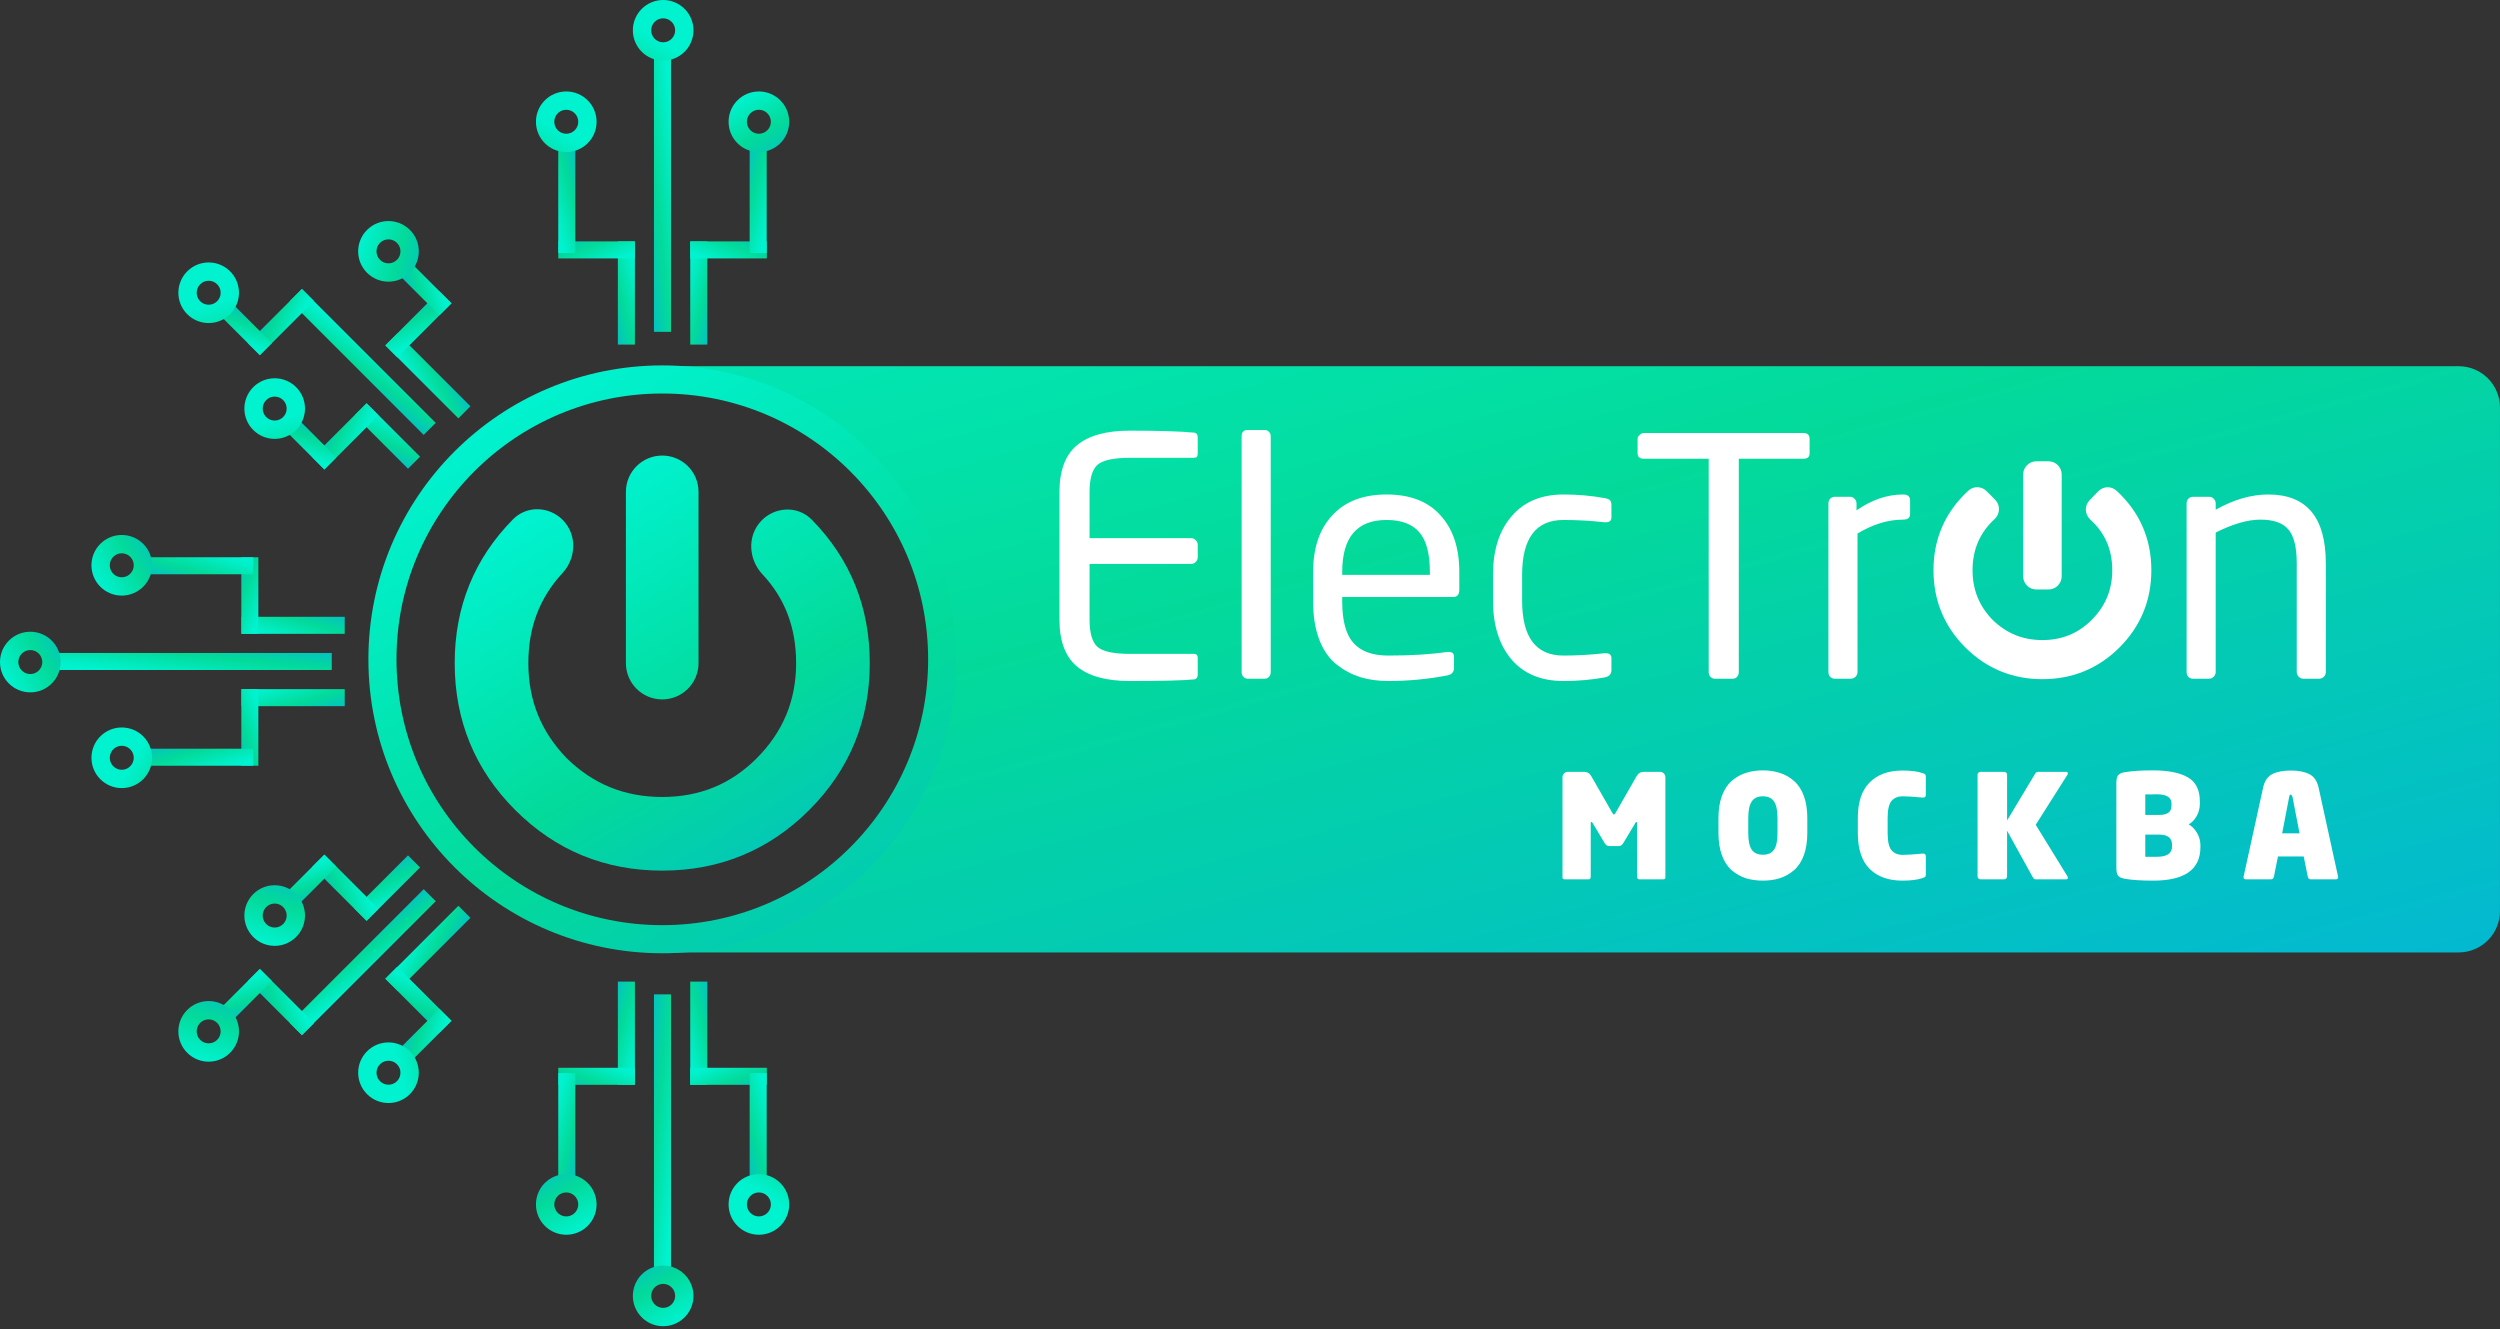 <?xml version="1.0" encoding="UTF-8"?> <svg xmlns="http://www.w3.org/2000/svg" width="79" height="42" viewBox="0 0 79 42" fill="none"><rect x="0" y="0" width="79" height="42" fill="#333333" stroke="none"/> <rect width="0.538" height="5.982" transform="matrix(-0.707 0.707 0.707 0.707 9.539 9.133)" fill="url(#paint0_linear_186_27194)"></rect> <rect width="0.538" height="2.386" transform="matrix(-0.707 0.707 0.707 0.707 11.586 12.744)" fill="url(#paint1_linear_186_27194)"></rect> <rect x="12.18" y="10.914" width="0.538" height="3.26" transform="rotate(-45 12.18 10.914)" fill="url(#paint2_linear_186_27194)"></rect> <rect width="0.538" height="2.42" transform="matrix(-0.707 -0.707 -0.707 0.707 9.922 9.512)" fill="url(#paint3_linear_186_27194)"></rect> <rect width="0.538" height="2.42" transform="matrix(-0.707 -0.707 -0.707 0.707 11.961 13.125)" fill="url(#paint4_linear_186_27194)"></rect> <rect x="12.555" y="11.295" width="0.538" height="2.42" transform="rotate(-135 12.555 11.295)" fill="url(#paint5_linear_186_27194)"></rect> <rect width="0.538" height="1.781" transform="matrix(0.707 -0.707 -0.707 -0.707 8.211 11.223)" fill="url(#paint6_linear_186_27194)"></rect> <rect width="0.538" height="1.781" transform="matrix(0.707 -0.707 -0.707 -0.707 10.25 14.836)" fill="url(#paint7_linear_186_27194)"></rect> <rect x="14.266" y="9.584" width="0.538" height="1.781" transform="rotate(135 14.266 9.584)" fill="url(#paint8_linear_186_27194)"></rect> <circle r="0.668" transform="matrix(-0.707 0.707 0.707 0.707 6.594 9.251)" stroke="url(#paint9_linear_186_27194)" stroke-width="0.58"></circle> <circle r="0.668" transform="matrix(-0.707 0.707 0.707 0.707 8.68 12.911)" stroke="url(#paint10_linear_186_27194)" stroke-width="0.58"></circle> <circle cx="12.276" cy="7.943" r="0.668" transform="rotate(-45 12.276 7.943)" stroke="url(#paint11_linear_186_27194)" stroke-width="0.58"></circle> <rect x="9.539" y="32.709" width="0.538" height="5.982" transform="rotate(-135 9.539 32.709)" fill="url(#paint12_linear_186_27194)"></rect> <rect x="11.586" y="29.098" width="0.538" height="2.386" transform="rotate(-135 11.586 29.098)" fill="url(#paint13_linear_186_27194)"></rect> <rect width="0.538" height="3.26" transform="matrix(0.707 0.707 0.707 -0.707 12.18 30.928)" fill="url(#paint14_linear_186_27194)"></rect> <rect x="9.922" y="32.33" width="0.538" height="2.42" transform="rotate(135 9.922 32.33)" fill="url(#paint15_linear_186_27194)"></rect> <rect x="11.961" y="28.717" width="0.538" height="2.42" transform="rotate(135 11.961 28.717)" fill="url(#paint16_linear_186_27194)"></rect> <rect width="0.538" height="2.42" transform="matrix(-0.707 0.707 0.707 0.707 12.555 30.547)" fill="url(#paint17_linear_186_27194)"></rect> <rect x="8.211" y="30.619" width="0.538" height="1.781" transform="rotate(45 8.211 30.619)" fill="url(#paint18_linear_186_27194)"></rect> <rect x="10.25" y="27.006" width="0.538" height="1.781" transform="rotate(45 10.25 27.006)" fill="url(#paint19_linear_186_27194)"></rect> <rect width="0.538" height="1.781" transform="matrix(-0.707 -0.707 -0.707 0.707 14.266 32.258)" fill="url(#paint20_linear_186_27194)"></rect> <circle cx="6.594" cy="32.591" r="0.668" transform="rotate(-135 6.594 32.591)" stroke="url(#paint21_linear_186_27194)" stroke-width="0.58"></circle> <circle cx="8.68" cy="28.931" r="0.668" transform="rotate(-135 8.68 28.931)" stroke="url(#paint22_linear_186_27194)" stroke-width="0.58"></circle> <circle r="0.668" transform="matrix(0.707 0.707 0.707 -0.707 12.276 33.898)" stroke="url(#paint23_linear_186_27194)" stroke-width="0.58"></circle> <rect width="0.538" height="8.906" transform="matrix(-1 0 0 1 21.203 1.58)" fill="url(#paint24_linear_186_27194)"></rect> <rect x="21.812" y="7.629" width="0.538" height="3.26" fill="url(#paint25_linear_186_27194)"></rect> <rect width="0.538" height="3.26" transform="matrix(-1 0 0 1 20.062 7.629)" fill="url(#paint26_linear_186_27194)"></rect> <rect x="21.812" y="8.166" width="0.538" height="2.42" transform="rotate(-90 21.812 8.166)" fill="url(#paint27_linear_186_27194)"></rect> <rect width="0.538" height="2.42" transform="matrix(4.37114e-08 -1 -1 -4.37114e-08 20.062 8.166)" fill="url(#paint28_linear_186_27194)"></rect> <rect x="24.227" y="7.998" width="0.538" height="3.361" transform="rotate(180 24.227 7.998)" fill="url(#paint29_linear_186_27194)"></rect> <rect width="0.538" height="3.361" transform="matrix(1 8.74228e-08 8.74228e-08 -1 17.641 7.998)" fill="url(#paint30_linear_186_27194)"></rect> <circle r="0.668" transform="matrix(-1 0 0 1 20.956 0.958)" stroke="url(#paint31_linear_186_27194)" stroke-width="0.58"></circle> <circle cx="23.981" cy="3.848" r="0.668" stroke="url(#paint32_linear_186_27194)" stroke-width="0.58"></circle> <circle r="0.668" transform="matrix(-1 0 0 1 17.894 3.848)" stroke="url(#paint33_linear_186_27194)" stroke-width="0.58"></circle> <rect x="1.578" y="21.172" width="0.538" height="8.906" transform="rotate(-90 1.578 21.172)" fill="url(#paint34_linear_186_27194)"></rect> <rect width="0.538" height="3.26" transform="matrix(4.37114e-08 1 1 -4.37114e-08 7.633 21.777)" fill="url(#paint35_linear_186_27194)"></rect> <rect x="7.633" y="20.029" width="0.538" height="3.26" transform="rotate(-90 7.633 20.029)" fill="url(#paint36_linear_186_27194)"></rect> <rect width="0.538" height="2.42" transform="matrix(-1 0 0 1 8.164 21.777)" fill="url(#paint37_linear_186_27194)"></rect> <rect x="8.164" y="20.029" width="0.538" height="2.42" transform="rotate(180 8.164 20.029)" fill="url(#paint38_linear_186_27194)"></rect> <rect width="0.538" height="3.361" transform="matrix(4.37114e-08 -1 -1 -4.37114e-08 8 24.197)" fill="url(#paint39_linear_186_27194)"></rect> <rect x="8" y="17.609" width="0.538" height="3.361" transform="rotate(90 8 17.609)" fill="url(#paint40_linear_186_27194)"></rect> <circle cx="0.958" cy="20.921" r="0.668" transform="rotate(-90 0.958 20.921)" stroke="url(#paint41_linear_186_27194)" stroke-width="0.58"></circle> <circle r="0.668" transform="matrix(4.37114e-08 1 1 -4.37114e-08 3.848 23.946)" stroke="url(#paint42_linear_186_27194)" stroke-width="0.58"></circle> <circle cx="3.848" cy="17.863" r="0.668" transform="rotate(-90 3.848 17.863)" stroke="url(#paint43_linear_186_27194)" stroke-width="0.58"></circle> <rect x="21.203" y="40.328" width="0.538" height="8.906" transform="rotate(-180 21.203 40.328)" fill="url(#paint44_linear_186_27194)"></rect> <rect width="0.538" height="3.26" transform="matrix(1 0 0 -1 21.812 34.279)" fill="url(#paint45_linear_186_27194)"></rect> <rect x="20.062" y="34.279" width="0.538" height="3.26" transform="rotate(-180 20.062 34.279)" fill="url(#paint46_linear_186_27194)"></rect> <rect width="0.538" height="2.42" transform="matrix(-4.37114e-08 1 1 4.37114e-08 21.812 33.742)" fill="url(#paint47_linear_186_27194)"></rect> <rect x="20.062" y="33.742" width="0.538" height="2.42" transform="rotate(90 20.062 33.742)" fill="url(#paint48_linear_186_27194)"></rect> <rect width="0.538" height="3.361" transform="matrix(-1 -8.74228e-08 -8.74228e-08 1 24.227 33.91)" fill="url(#paint49_linear_186_27194)"></rect> <rect x="17.641" y="33.91" width="0.538" height="3.361" fill="url(#paint50_linear_186_27194)"></rect> <circle cx="20.956" cy="40.95" r="0.668" transform="rotate(-180 20.956 40.95)" stroke="url(#paint51_linear_186_27194)" stroke-width="0.58"></circle> <circle r="0.668" transform="matrix(1 0 0 -1 23.981 38.06)" stroke="url(#paint52_linear_186_27194)" stroke-width="0.58"></circle> <circle cx="17.894" cy="38.06" r="0.668" transform="rotate(-180 17.894 38.06)" stroke="url(#paint53_linear_186_27194)" stroke-width="0.58"></circle> <path d="M25.482 16.593C25.13 16.234 24.569 16.277 24.238 16.618C23.859 17.01 23.923 17.613 24.266 17.979C25.02 18.781 25.399 19.768 25.399 20.954C25.399 22.197 24.96 23.254 24.078 24.137C23.217 24.997 22.171 25.426 20.926 25.426C19.682 25.426 18.626 24.998 17.743 24.137C16.882 23.254 16.454 22.198 16.454 20.954C16.454 19.764 16.835 18.767 17.596 17.947C17.936 17.581 17.99 16.979 17.606 16.596C17.277 16.267 16.729 16.23 16.383 16.58C15.202 17.777 14.61 19.24 14.61 20.954C14.61 22.704 15.225 24.2 16.453 25.427C17.68 26.654 19.175 27.27 20.926 27.27C22.677 27.27 24.173 26.654 25.4 25.427C26.627 24.2 27.243 22.704 27.243 20.954C27.243 19.246 26.655 17.788 25.482 16.593ZM21.832 15.543C21.832 15.043 21.427 14.637 20.926 14.637C20.426 14.637 20.02 15.043 20.02 15.543V20.954C20.02 21.454 20.426 21.86 20.926 21.86C21.427 21.86 21.832 21.454 21.832 20.954V15.543Z" fill="url(#paint54_linear_186_27194)" stroke="url(#paint55_linear_186_27194)" stroke-width="0.483" stroke-linejoin="round"></path> <path fill-rule="evenodd" clip-rule="evenodd" d="M20.891 11.572H20.891V30.097L20.891 30.097L20.891 20.835L20.891 11.572ZM20.897 30.097C22.111 30.096 23.313 29.857 24.435 29.392C25.559 28.926 26.58 28.244 27.44 27.384C28.3 26.524 28.983 25.503 29.448 24.379C29.913 23.255 30.153 22.051 30.153 20.835C30.153 19.618 29.913 18.414 29.448 17.29C28.983 16.166 28.3 15.145 27.44 14.285C26.58 13.425 25.559 12.743 24.435 12.277C23.311 11.812 22.107 11.572 20.891 11.572H77.693C78.414 11.572 78.999 12.157 78.999 12.879V28.791C78.999 29.512 78.414 30.097 77.693 30.097H20.897Z" fill="url(#paint56_linear_186_27194)"></path> <path d="M52.626 27.732C52.626 27.769 52.6 27.787 52.549 27.787H51.799C51.78 27.787 51.764 27.778 51.748 27.76C51.736 27.741 51.73 27.72 51.73 27.696V26.018C51.73 25.987 51.725 25.972 51.716 25.972C51.713 25.972 51.709 25.975 51.703 25.981H51.698C51.689 25.981 51.675 26.001 51.657 26.041L51.291 26.649C51.255 26.706 51.21 26.735 51.159 26.735H50.843C50.791 26.735 50.747 26.706 50.711 26.649L50.336 26.022C50.32 25.995 50.31 25.981 50.303 25.981H50.299C50.293 25.975 50.288 25.972 50.285 25.972C50.273 25.972 50.267 25.987 50.267 26.018V27.696C50.267 27.757 50.246 27.787 50.203 27.787H49.449C49.4 27.787 49.375 27.769 49.375 27.732V24.559C49.375 24.513 49.392 24.474 49.426 24.44C49.459 24.407 49.499 24.39 49.544 24.39H50.052C50.156 24.39 50.233 24.436 50.285 24.527L50.948 25.684C50.97 25.72 50.986 25.739 50.998 25.739C51.014 25.739 51.032 25.72 51.053 25.684L51.716 24.527C51.768 24.436 51.846 24.39 51.95 24.39H52.457C52.503 24.39 52.542 24.407 52.576 24.44C52.609 24.474 52.626 24.513 52.626 24.559V27.732ZM57.111 26.324C57.111 26.592 57.074 26.827 57.001 27.028C56.928 27.226 56.824 27.383 56.69 27.499C56.559 27.612 56.411 27.696 56.247 27.75C56.085 27.802 55.905 27.828 55.707 27.828C55.509 27.828 55.328 27.802 55.163 27.75C55.002 27.696 54.854 27.612 54.72 27.499C54.589 27.383 54.486 27.226 54.413 27.028C54.34 26.827 54.303 26.592 54.303 26.324V25.853C54.303 25.582 54.34 25.347 54.413 25.149C54.486 24.951 54.589 24.794 54.72 24.678C54.854 24.562 55.002 24.478 55.163 24.426C55.328 24.372 55.509 24.344 55.707 24.344C55.905 24.344 56.085 24.372 56.247 24.426C56.411 24.478 56.559 24.562 56.69 24.678C56.824 24.794 56.928 24.951 57.001 25.149C57.074 25.347 57.111 25.582 57.111 25.853V26.324ZM56.169 26.324V25.853C56.169 25.609 56.133 25.434 56.059 25.327C55.986 25.217 55.869 25.163 55.707 25.163C55.546 25.163 55.428 25.217 55.355 25.327C55.282 25.434 55.245 25.609 55.245 25.853V26.324C55.245 26.568 55.282 26.743 55.355 26.85C55.428 26.956 55.546 27.01 55.707 27.01C55.869 27.01 55.986 26.956 56.059 26.85C56.133 26.743 56.169 26.568 56.169 26.324ZM60.856 27.645C60.856 27.673 60.848 27.694 60.833 27.709C60.821 27.722 60.795 27.734 60.755 27.746C60.597 27.801 60.383 27.828 60.115 27.828C59.676 27.828 59.332 27.705 59.082 27.458C58.832 27.208 58.707 26.83 58.707 26.324V25.853C58.707 25.347 58.832 24.971 59.082 24.724C59.332 24.474 59.676 24.349 60.115 24.349C60.383 24.349 60.597 24.376 60.755 24.431C60.795 24.443 60.821 24.455 60.833 24.468C60.848 24.48 60.856 24.501 60.856 24.532V25.117C60.856 25.175 60.828 25.204 60.773 25.204H60.76C60.479 25.176 60.266 25.163 60.12 25.163C59.973 25.163 59.858 25.211 59.772 25.309C59.69 25.406 59.649 25.588 59.649 25.853V26.324C59.649 26.589 59.69 26.77 59.772 26.868C59.858 26.966 59.973 27.014 60.12 27.014C60.266 27.014 60.479 27.001 60.76 26.973H60.773C60.828 26.973 60.856 27.002 60.856 27.06V27.645ZM65.344 27.737C65.344 27.77 65.325 27.787 65.285 27.787H64.325C64.288 27.787 64.256 27.761 64.229 27.709L63.424 26.251V27.696C63.424 27.72 63.415 27.741 63.397 27.76C63.378 27.778 63.357 27.787 63.333 27.787H62.587C62.563 27.787 62.54 27.778 62.519 27.76C62.5 27.741 62.491 27.72 62.491 27.696V24.477C62.491 24.452 62.5 24.433 62.519 24.417C62.54 24.399 62.563 24.39 62.587 24.39H63.333C63.357 24.39 63.378 24.399 63.397 24.417C63.415 24.433 63.424 24.452 63.424 24.477V25.926L64.302 24.463C64.329 24.414 64.363 24.39 64.403 24.39H65.28C65.323 24.39 65.344 24.407 65.344 24.44C65.344 24.458 65.338 24.475 65.326 24.49L64.329 26.063L65.331 27.691C65.34 27.706 65.344 27.722 65.344 27.737ZM69.533 26.772C69.533 27.476 69.036 27.828 68.043 27.828C67.674 27.828 67.381 27.81 67.165 27.773C67.055 27.755 66.979 27.723 66.936 27.677C66.897 27.629 66.877 27.545 66.877 27.426V24.742C66.877 24.623 66.897 24.541 66.936 24.495C66.976 24.446 67.05 24.414 67.16 24.399C67.38 24.362 67.669 24.344 68.029 24.344C68.517 24.344 68.885 24.417 69.135 24.564C69.388 24.707 69.515 24.96 69.515 25.323V25.4C69.515 25.541 69.481 25.67 69.414 25.789C69.35 25.905 69.266 25.992 69.163 26.05C69.269 26.111 69.358 26.202 69.428 26.324C69.498 26.443 69.533 26.572 69.533 26.713V26.772ZM68.619 25.464V25.391C68.619 25.196 68.463 25.099 68.152 25.099C68.14 25.099 68.079 25.1 67.969 25.103C67.86 25.103 67.8 25.103 67.791 25.103V25.752H68.235C68.491 25.752 68.619 25.656 68.619 25.464ZM68.637 26.745V26.703C68.637 26.484 68.503 26.374 68.235 26.374H67.791V27.074H68.166C68.48 27.074 68.637 26.964 68.637 26.745ZM73.886 27.714C73.886 27.763 73.861 27.787 73.813 27.787H73.017C72.968 27.787 72.938 27.758 72.925 27.7L72.797 27.065H71.984L71.856 27.7C71.843 27.758 71.813 27.787 71.764 27.787H70.973C70.921 27.787 70.895 27.763 70.895 27.714C70.895 27.711 70.895 27.708 70.895 27.705C70.898 27.699 70.9 27.694 70.9 27.691L71.513 24.893C71.558 24.683 71.654 24.539 71.801 24.463C71.95 24.387 72.147 24.349 72.391 24.349C72.634 24.349 72.829 24.387 72.976 24.463C73.125 24.539 73.223 24.683 73.269 24.893L73.881 27.691C73.881 27.694 73.881 27.699 73.881 27.705L73.886 27.714ZM72.665 26.333L72.441 25.172C72.423 25.132 72.406 25.111 72.391 25.108C72.366 25.108 72.351 25.125 72.345 25.158C72.342 25.164 72.34 25.169 72.34 25.172L72.116 26.333H72.665Z" fill="white"></path> <circle cx="20.929" cy="20.835" r="8.844" stroke="url(#paint57_linear_186_27194)" stroke-width="0.888"></circle> <path d="M37.848 21.322C37.848 21.405 37.813 21.454 37.743 21.468C37.409 21.503 36.73 21.52 35.705 21.52C34.96 21.52 34.402 21.367 34.033 21.061C33.664 20.754 33.479 20.259 33.479 19.576V15.553C33.479 14.87 33.664 14.375 34.033 14.069C34.402 13.762 34.96 13.609 35.705 13.609C36.625 13.609 37.304 13.63 37.743 13.672C37.813 13.685 37.848 13.734 37.848 13.818V14.341C37.848 14.424 37.809 14.466 37.733 14.466H35.716C35.186 14.466 34.838 14.543 34.671 14.696C34.51 14.849 34.43 15.135 34.43 15.553V17.006H37.639C37.695 17.006 37.743 17.026 37.785 17.068C37.827 17.11 37.848 17.159 37.848 17.215V17.612C37.848 17.667 37.827 17.716 37.785 17.758C37.743 17.8 37.695 17.821 37.639 17.821H34.43V19.576C34.43 19.995 34.51 20.28 34.671 20.433C34.838 20.587 35.186 20.663 35.716 20.663H37.733C37.809 20.663 37.848 20.705 37.848 20.789V21.322ZM40.155 21.238C40.155 21.294 40.138 21.343 40.103 21.385C40.068 21.426 40.023 21.447 39.967 21.447H39.424C39.375 21.447 39.33 21.426 39.288 21.385C39.253 21.343 39.236 21.294 39.236 21.238V13.787C39.236 13.654 39.298 13.588 39.424 13.588H39.967C40.023 13.588 40.068 13.609 40.103 13.651C40.138 13.685 40.155 13.731 40.155 13.787V21.238ZM46.114 18.636C46.114 18.789 46.048 18.866 45.915 18.866H42.414V19.012C42.414 19.618 42.533 20.054 42.77 20.319C43.006 20.583 43.372 20.716 43.867 20.716C44.605 20.716 45.225 20.677 45.727 20.601H45.779C45.891 20.601 45.947 20.649 45.947 20.747V21.102C45.947 21.235 45.877 21.315 45.738 21.343C45.124 21.461 44.501 21.52 43.867 21.52C43.546 21.52 43.25 21.479 42.978 21.395C42.714 21.311 42.466 21.179 42.236 20.998C42.007 20.817 41.825 20.559 41.693 20.224C41.561 19.883 41.495 19.479 41.495 19.012V18.072C41.495 17.312 41.697 16.716 42.101 16.284C42.505 15.845 43.076 15.626 43.815 15.626C44.56 15.626 45.128 15.845 45.518 16.284C45.915 16.716 46.114 17.312 46.114 18.072V18.636ZM45.184 18.166V18.072C45.184 17.493 45.072 17.075 44.849 16.817C44.626 16.56 44.281 16.431 43.815 16.431C42.881 16.431 42.414 16.978 42.414 18.072V18.166H45.184ZM50.921 21.175C50.921 21.301 50.851 21.378 50.712 21.405C50.294 21.482 49.858 21.52 49.405 21.52C48.702 21.52 48.155 21.294 47.765 20.841C47.374 20.381 47.179 19.761 47.179 18.981V18.166C47.179 17.385 47.374 16.769 47.765 16.316C48.155 15.856 48.702 15.626 49.405 15.626C49.858 15.626 50.294 15.664 50.712 15.741C50.795 15.755 50.851 15.779 50.879 15.814C50.907 15.842 50.921 15.894 50.921 15.971V16.347C50.921 16.452 50.862 16.504 50.743 16.504H50.701C50.269 16.455 49.837 16.431 49.405 16.431C48.535 16.431 48.099 17.009 48.099 18.166V18.981C48.099 20.137 48.535 20.716 49.405 20.716C49.837 20.716 50.269 20.691 50.701 20.642H50.743C50.862 20.642 50.921 20.695 50.921 20.799V21.175ZM57.183 14.33C57.183 14.441 57.116 14.497 56.984 14.497H54.946V21.238C54.946 21.294 54.929 21.343 54.894 21.385C54.859 21.426 54.814 21.447 54.758 21.447H54.183C54.134 21.447 54.089 21.426 54.047 21.385C54.012 21.343 53.995 21.294 53.995 21.238V14.497H51.957C51.818 14.497 51.748 14.441 51.748 14.33V13.87C51.748 13.821 51.769 13.78 51.811 13.745C51.852 13.703 51.901 13.682 51.957 13.682H56.984C57.116 13.682 57.183 13.745 57.183 13.87V14.33ZM60.359 16.243C60.359 16.361 60.286 16.42 60.14 16.42C59.666 16.42 59.185 16.567 58.697 16.859V21.238C58.697 21.294 58.677 21.343 58.635 21.385C58.593 21.426 58.544 21.447 58.488 21.447H57.976C57.921 21.447 57.872 21.426 57.83 21.385C57.795 21.343 57.778 21.294 57.778 21.238V15.908C57.778 15.852 57.795 15.804 57.83 15.762C57.872 15.72 57.921 15.699 57.976 15.699H58.468C58.523 15.699 58.569 15.72 58.603 15.762C58.645 15.804 58.666 15.852 58.666 15.908V16.128C59.147 15.793 59.638 15.626 60.14 15.626C60.286 15.626 60.359 15.689 60.359 15.814V16.243ZM73.496 21.238C73.496 21.294 73.475 21.343 73.434 21.385C73.392 21.426 73.343 21.447 73.287 21.447H72.786C72.73 21.447 72.681 21.426 72.639 21.385C72.598 21.343 72.577 21.294 72.577 21.238V17.8C72.577 17.284 72.486 16.925 72.305 16.723C72.131 16.521 71.838 16.42 71.427 16.42C71.03 16.42 70.56 16.556 70.016 16.828V21.238C70.016 21.294 69.995 21.343 69.953 21.385C69.912 21.426 69.863 21.447 69.807 21.447H69.295C69.239 21.447 69.191 21.426 69.149 21.385C69.114 21.343 69.097 21.294 69.097 21.238V15.908C69.097 15.852 69.114 15.804 69.149 15.762C69.191 15.72 69.239 15.699 69.295 15.699H69.818C69.873 15.699 69.919 15.72 69.953 15.762C69.995 15.804 70.016 15.852 70.016 15.908V16.107C70.588 15.786 71.141 15.626 71.678 15.626C72.89 15.626 73.496 16.351 73.496 17.8V21.238Z" fill="white"></path> <path d="M66.794 15.602C66.678 15.495 66.503 15.507 66.399 15.615L66.124 15.899C66.004 16.022 66.022 16.214 66.141 16.322C66.633 16.767 66.878 17.329 66.878 18.019C66.878 18.669 66.649 19.221 66.188 19.683C65.738 20.133 65.191 20.357 64.54 20.357C63.89 20.357 63.338 20.133 62.877 19.683C62.426 19.222 62.202 18.669 62.202 18.019C62.202 17.329 62.448 16.761 62.941 16.307C63.06 16.197 63.075 16.004 62.953 15.882L62.681 15.61C62.576 15.505 62.403 15.495 62.289 15.6C61.583 16.249 61.229 17.058 61.229 18.019C61.229 18.937 61.551 19.721 62.195 20.365C62.838 21.008 63.623 21.331 64.54 21.331C65.458 21.331 66.243 21.008 66.886 20.365C67.529 19.721 67.852 18.937 67.852 18.019C67.852 17.059 67.498 16.251 66.794 15.602ZM65.019 14.995C65.019 14.836 64.89 14.707 64.732 14.707H64.349C64.191 14.707 64.062 14.836 64.062 14.995V18.21C64.062 18.369 64.191 18.497 64.349 18.497H64.732C64.89 18.497 65.019 18.369 65.019 18.21V14.995Z" fill="white" stroke="white" stroke-width="0.261"></path> <defs> <linearGradient id="paint0_linear_186_27194" x1="0.202" y1="1.71398e-07" x2="1.803" y2="0.247" gradientUnits="userSpaceOnUse"> <stop stop-color="#01F2CF"></stop> <stop offset="0.448" stop-color="#03DA9A"></stop> <stop offset="1" stop-color="#03B3DA"></stop> </linearGradient> <linearGradient id="paint1_linear_186_27194" x1="0.202" y1="6.83666e-08" x2="1.628" y2="0.551" gradientUnits="userSpaceOnUse"> <stop stop-color="#01F2CF"></stop> <stop offset="0.448" stop-color="#03DA9A"></stop> <stop offset="1" stop-color="#03B3DA"></stop> </linearGradient> <linearGradient id="paint2_linear_186_27194" x1="12.381" y1="10.914" x2="13.899" y2="11.343" gradientUnits="userSpaceOnUse"> <stop stop-color="#01F2CF"></stop> <stop offset="0.448" stop-color="#03DA9A"></stop> <stop offset="1" stop-color="#03B3DA"></stop> </linearGradient> <linearGradient id="paint3_linear_186_27194" x1="0.202" y1="6.93295e-08" x2="1.633" y2="0.545" gradientUnits="userSpaceOnUse"> <stop stop-color="#01F2CF"></stop> <stop offset="0.448" stop-color="#03DA9A"></stop> <stop offset="1" stop-color="#03B3DA"></stop> </linearGradient> <linearGradient id="paint4_linear_186_27194" x1="0.202" y1="6.93295e-08" x2="1.633" y2="0.545" gradientUnits="userSpaceOnUse"> <stop stop-color="#01F2CF"></stop> <stop offset="0.448" stop-color="#03DA9A"></stop> <stop offset="1" stop-color="#03B3DA"></stop> </linearGradient> <linearGradient id="paint5_linear_186_27194" x1="12.756" y1="11.295" x2="14.188" y2="11.84" gradientUnits="userSpaceOnUse"> <stop stop-color="#01F2CF"></stop> <stop offset="0.448" stop-color="#03DA9A"></stop> <stop offset="1" stop-color="#03B3DA"></stop> </linearGradient> <linearGradient id="paint6_linear_186_27194" x1="0.202" y1="5.10342e-08" x2="1.495" y2="0.669" gradientUnits="userSpaceOnUse"> <stop stop-color="#01F2CF"></stop> <stop offset="0.448" stop-color="#03DA9A"></stop> <stop offset="1" stop-color="#03B3DA"></stop> </linearGradient> <linearGradient id="paint7_linear_186_27194" x1="0.202" y1="5.10342e-08" x2="1.495" y2="0.669" gradientUnits="userSpaceOnUse"> <stop stop-color="#01F2CF"></stop> <stop offset="0.448" stop-color="#03DA9A"></stop> <stop offset="1" stop-color="#03B3DA"></stop> </linearGradient> <linearGradient id="paint8_linear_186_27194" x1="14.467" y1="9.584" x2="15.761" y2="10.253" gradientUnits="userSpaceOnUse"> <stop stop-color="#01F2CF"></stop> <stop offset="0.448" stop-color="#03DA9A"></stop> <stop offset="1" stop-color="#03B3DA"></stop> </linearGradient> <linearGradient id="paint9_linear_186_27194" x1="0.718" y1="5.48858e-08" x2="2.202" y2="2.542" gradientUnits="userSpaceOnUse"> <stop stop-color="#01F2CF"></stop> <stop offset="0.448" stop-color="#03DA9A"></stop> <stop offset="1" stop-color="#03B3DA"></stop> </linearGradient> <linearGradient id="paint10_linear_186_27194" x1="0.718" y1="5.48858e-08" x2="2.202" y2="2.542" gradientUnits="userSpaceOnUse"> <stop stop-color="#01F2CF"></stop> <stop offset="0.448" stop-color="#03DA9A"></stop> <stop offset="1" stop-color="#03B3DA"></stop> </linearGradient> <linearGradient id="paint11_linear_186_27194" x1="12.037" y1="6.986" x2="13.52" y2="9.528" gradientUnits="userSpaceOnUse"> <stop stop-color="#01F2CF"></stop> <stop offset="0.448" stop-color="#03DA9A"></stop> <stop offset="1" stop-color="#03B3DA"></stop> </linearGradient> <linearGradient id="paint12_linear_186_27194" x1="9.741" y1="32.709" x2="11.342" y2="32.956" gradientUnits="userSpaceOnUse"> <stop stop-color="#01F2CF"></stop> <stop offset="0.448" stop-color="#03DA9A"></stop> <stop offset="1" stop-color="#03B3DA"></stop> </linearGradient> <linearGradient id="paint13_linear_186_27194" x1="11.788" y1="29.098" x2="13.214" y2="29.649" gradientUnits="userSpaceOnUse"> <stop stop-color="#01F2CF"></stop> <stop offset="0.448" stop-color="#03DA9A"></stop> <stop offset="1" stop-color="#03B3DA"></stop> </linearGradient> <linearGradient id="paint14_linear_186_27194" x1="0.202" y1="9.34022e-08" x2="1.72" y2="0.429" gradientUnits="userSpaceOnUse"> <stop stop-color="#01F2CF"></stop> <stop offset="0.448" stop-color="#03DA9A"></stop> <stop offset="1" stop-color="#03B3DA"></stop> </linearGradient> <linearGradient id="paint15_linear_186_27194" x1="10.123" y1="32.33" x2="11.555" y2="32.875" gradientUnits="userSpaceOnUse"> <stop stop-color="#01F2CF"></stop> <stop offset="0.448" stop-color="#03DA9A"></stop> <stop offset="1" stop-color="#03B3DA"></stop> </linearGradient> <linearGradient id="paint16_linear_186_27194" x1="12.163" y1="28.717" x2="13.594" y2="29.262" gradientUnits="userSpaceOnUse"> <stop stop-color="#01F2CF"></stop> <stop offset="0.448" stop-color="#03DA9A"></stop> <stop offset="1" stop-color="#03B3DA"></stop> </linearGradient> <linearGradient id="paint17_linear_186_27194" x1="0.202" y1="6.93295e-08" x2="1.633" y2="0.545" gradientUnits="userSpaceOnUse"> <stop stop-color="#01F2CF"></stop> <stop offset="0.448" stop-color="#03DA9A"></stop> <stop offset="1" stop-color="#03B3DA"></stop> </linearGradient> <linearGradient id="paint18_linear_186_27194" x1="8.413" y1="30.619" x2="9.706" y2="31.288" gradientUnits="userSpaceOnUse"> <stop stop-color="#01F2CF"></stop> <stop offset="0.448" stop-color="#03DA9A"></stop> <stop offset="1" stop-color="#03B3DA"></stop> </linearGradient> <linearGradient id="paint19_linear_186_27194" x1="10.452" y1="27.006" x2="11.745" y2="27.675" gradientUnits="userSpaceOnUse"> <stop stop-color="#01F2CF"></stop> <stop offset="0.448" stop-color="#03DA9A"></stop> <stop offset="1" stop-color="#03B3DA"></stop> </linearGradient> <linearGradient id="paint20_linear_186_27194" x1="0.202" y1="5.10342e-08" x2="1.495" y2="0.669" gradientUnits="userSpaceOnUse"> <stop stop-color="#01F2CF"></stop> <stop offset="0.448" stop-color="#03DA9A"></stop> <stop offset="1" stop-color="#03B3DA"></stop> </linearGradient> <linearGradient id="paint21_linear_186_27194" x1="6.354" y1="31.633" x2="7.838" y2="34.175" gradientUnits="userSpaceOnUse"> <stop stop-color="#01F2CF"></stop> <stop offset="0.448" stop-color="#03DA9A"></stop> <stop offset="1" stop-color="#03B3DA"></stop> </linearGradient> <linearGradient id="paint22_linear_186_27194" x1="8.44" y1="27.973" x2="9.923" y2="30.515" gradientUnits="userSpaceOnUse"> <stop stop-color="#01F2CF"></stop> <stop offset="0.448" stop-color="#03DA9A"></stop> <stop offset="1" stop-color="#03B3DA"></stop> </linearGradient> <linearGradient id="paint23_linear_186_27194" x1="0.718" y1="5.48858e-08" x2="2.202" y2="2.542" gradientUnits="userSpaceOnUse"> <stop stop-color="#01F2CF"></stop> <stop offset="0.448" stop-color="#03DA9A"></stop> <stop offset="1" stop-color="#03B3DA"></stop> </linearGradient> <linearGradient id="paint24_linear_186_27194" x1="0.202" y1="2.55171e-07" x2="1.824" y2="0.168" gradientUnits="userSpaceOnUse"> <stop stop-color="#01F2CF"></stop> <stop offset="0.448" stop-color="#03DA9A"></stop> <stop offset="1" stop-color="#03B3DA"></stop> </linearGradient> <linearGradient id="paint25_linear_186_27194" x1="22.014" y1="7.629" x2="23.532" y2="8.058" gradientUnits="userSpaceOnUse"> <stop stop-color="#01F2CF"></stop> <stop offset="0.448" stop-color="#03DA9A"></stop> <stop offset="1" stop-color="#03B3DA"></stop> </linearGradient> <linearGradient id="paint26_linear_186_27194" x1="0.202" y1="9.34022e-08" x2="1.72" y2="0.429" gradientUnits="userSpaceOnUse"> <stop stop-color="#01F2CF"></stop> <stop offset="0.448" stop-color="#03DA9A"></stop> <stop offset="1" stop-color="#03B3DA"></stop> </linearGradient> <linearGradient id="paint27_linear_186_27194" x1="22.014" y1="8.166" x2="23.446" y2="8.711" gradientUnits="userSpaceOnUse"> <stop stop-color="#01F2CF"></stop> <stop offset="0.448" stop-color="#03DA9A"></stop> <stop offset="1" stop-color="#03B3DA"></stop> </linearGradient> <linearGradient id="paint28_linear_186_27194" x1="0.202" y1="6.93295e-08" x2="1.633" y2="0.545" gradientUnits="userSpaceOnUse"> <stop stop-color="#01F2CF"></stop> <stop offset="0.448" stop-color="#03DA9A"></stop> <stop offset="1" stop-color="#03B3DA"></stop> </linearGradient> <linearGradient id="paint29_linear_186_27194" x1="24.428" y1="7.998" x2="25.953" y2="8.416" gradientUnits="userSpaceOnUse"> <stop stop-color="#01F2CF"></stop> <stop offset="0.448" stop-color="#03DA9A"></stop> <stop offset="1" stop-color="#03B3DA"></stop> </linearGradient> <linearGradient id="paint30_linear_186_27194" x1="0.202" y1="9.6291e-08" x2="1.726" y2="0.418" gradientUnits="userSpaceOnUse"> <stop stop-color="#01F2CF"></stop> <stop offset="0.448" stop-color="#03DA9A"></stop> <stop offset="1" stop-color="#03B3DA"></stop> </linearGradient> <linearGradient id="paint31_linear_186_27194" x1="0.718" y1="5.48858e-08" x2="2.202" y2="2.542" gradientUnits="userSpaceOnUse"> <stop stop-color="#01F2CF"></stop> <stop offset="0.448" stop-color="#03DA9A"></stop> <stop offset="1" stop-color="#03B3DA"></stop> </linearGradient> <linearGradient id="paint32_linear_186_27194" x1="23.742" y1="2.891" x2="25.225" y2="5.433" gradientUnits="userSpaceOnUse"> <stop stop-color="#01F2CF"></stop> <stop offset="0.448" stop-color="#03DA9A"></stop> <stop offset="1" stop-color="#03B3DA"></stop> </linearGradient> <linearGradient id="paint33_linear_186_27194" x1="0.718" y1="5.48858e-08" x2="2.202" y2="2.542" gradientUnits="userSpaceOnUse"> <stop stop-color="#01F2CF"></stop> <stop offset="0.448" stop-color="#03DA9A"></stop> <stop offset="1" stop-color="#03B3DA"></stop> </linearGradient> <linearGradient id="paint34_linear_186_27194" x1="1.78" y1="21.172" x2="3.402" y2="21.34" gradientUnits="userSpaceOnUse"> <stop stop-color="#01F2CF"></stop> <stop offset="0.448" stop-color="#03DA9A"></stop> <stop offset="1" stop-color="#03B3DA"></stop> </linearGradient> <linearGradient id="paint35_linear_186_27194" x1="0.202" y1="9.34022e-08" x2="1.72" y2="0.429" gradientUnits="userSpaceOnUse"> <stop stop-color="#01F2CF"></stop> <stop offset="0.448" stop-color="#03DA9A"></stop> <stop offset="1" stop-color="#03B3DA"></stop> </linearGradient> <linearGradient id="paint36_linear_186_27194" x1="7.834" y1="20.029" x2="9.353" y2="20.459" gradientUnits="userSpaceOnUse"> <stop stop-color="#01F2CF"></stop> <stop offset="0.448" stop-color="#03DA9A"></stop> <stop offset="1" stop-color="#03B3DA"></stop> </linearGradient> <linearGradient id="paint37_linear_186_27194" x1="0.202" y1="6.93295e-08" x2="1.633" y2="0.545" gradientUnits="userSpaceOnUse"> <stop stop-color="#01F2CF"></stop> <stop offset="0.448" stop-color="#03DA9A"></stop> <stop offset="1" stop-color="#03B3DA"></stop> </linearGradient> <linearGradient id="paint38_linear_186_27194" x1="8.366" y1="20.029" x2="9.797" y2="20.575" gradientUnits="userSpaceOnUse"> <stop stop-color="#01F2CF"></stop> <stop offset="0.448" stop-color="#03DA9A"></stop> <stop offset="1" stop-color="#03B3DA"></stop> </linearGradient> <linearGradient id="paint39_linear_186_27194" x1="0.202" y1="9.6291e-08" x2="1.726" y2="0.418" gradientUnits="userSpaceOnUse"> <stop stop-color="#01F2CF"></stop> <stop offset="0.448" stop-color="#03DA9A"></stop> <stop offset="1" stop-color="#03B3DA"></stop> </linearGradient> <linearGradient id="paint40_linear_186_27194" x1="8.202" y1="17.609" x2="9.726" y2="18.027" gradientUnits="userSpaceOnUse"> <stop stop-color="#01F2CF"></stop> <stop offset="0.448" stop-color="#03DA9A"></stop> <stop offset="1" stop-color="#03B3DA"></stop> </linearGradient> <linearGradient id="paint41_linear_186_27194" x1="0.718" y1="19.963" x2="2.202" y2="22.505" gradientUnits="userSpaceOnUse"> <stop stop-color="#01F2CF"></stop> <stop offset="0.448" stop-color="#03DA9A"></stop> <stop offset="1" stop-color="#03B3DA"></stop> </linearGradient> <linearGradient id="paint42_linear_186_27194" x1="0.718" y1="5.48858e-08" x2="2.202" y2="2.542" gradientUnits="userSpaceOnUse"> <stop stop-color="#01F2CF"></stop> <stop offset="0.448" stop-color="#03DA9A"></stop> <stop offset="1" stop-color="#03B3DA"></stop> </linearGradient> <linearGradient id="paint43_linear_186_27194" x1="3.609" y1="16.905" x2="5.092" y2="19.447" gradientUnits="userSpaceOnUse"> <stop stop-color="#01F2CF"></stop> <stop offset="0.448" stop-color="#03DA9A"></stop> <stop offset="1" stop-color="#03B3DA"></stop> </linearGradient> <linearGradient id="paint44_linear_186_27194" x1="21.405" y1="40.328" x2="23.027" y2="40.496" gradientUnits="userSpaceOnUse"> <stop stop-color="#01F2CF"></stop> <stop offset="0.448" stop-color="#03DA9A"></stop> <stop offset="1" stop-color="#03B3DA"></stop> </linearGradient> <linearGradient id="paint45_linear_186_27194" x1="0.202" y1="9.34022e-08" x2="1.72" y2="0.429" gradientUnits="userSpaceOnUse"> <stop stop-color="#01F2CF"></stop> <stop offset="0.448" stop-color="#03DA9A"></stop> <stop offset="1" stop-color="#03B3DA"></stop> </linearGradient> <linearGradient id="paint46_linear_186_27194" x1="20.264" y1="34.279" x2="21.782" y2="34.709" gradientUnits="userSpaceOnUse"> <stop stop-color="#01F2CF"></stop> <stop offset="0.448" stop-color="#03DA9A"></stop> <stop offset="1" stop-color="#03B3DA"></stop> </linearGradient> <linearGradient id="paint47_linear_186_27194" x1="0.202" y1="6.93295e-08" x2="1.633" y2="0.545" gradientUnits="userSpaceOnUse"> <stop stop-color="#01F2CF"></stop> <stop offset="0.448" stop-color="#03DA9A"></stop> <stop offset="1" stop-color="#03B3DA"></stop> </linearGradient> <linearGradient id="paint48_linear_186_27194" x1="20.264" y1="33.742" x2="21.696" y2="34.288" gradientUnits="userSpaceOnUse"> <stop stop-color="#01F2CF"></stop> <stop offset="0.448" stop-color="#03DA9A"></stop> <stop offset="1" stop-color="#03B3DA"></stop> </linearGradient> <linearGradient id="paint49_linear_186_27194" x1="0.202" y1="9.6291e-08" x2="1.726" y2="0.418" gradientUnits="userSpaceOnUse"> <stop stop-color="#01F2CF"></stop> <stop offset="0.448" stop-color="#03DA9A"></stop> <stop offset="1" stop-color="#03B3DA"></stop> </linearGradient> <linearGradient id="paint50_linear_186_27194" x1="17.842" y1="33.91" x2="19.367" y2="34.328" gradientUnits="userSpaceOnUse"> <stop stop-color="#01F2CF"></stop> <stop offset="0.448" stop-color="#03DA9A"></stop> <stop offset="1" stop-color="#03B3DA"></stop> </linearGradient> <linearGradient id="paint51_linear_186_27194" x1="20.717" y1="39.993" x2="22.2" y2="42.535" gradientUnits="userSpaceOnUse"> <stop stop-color="#01F2CF"></stop> <stop offset="0.448" stop-color="#03DA9A"></stop> <stop offset="1" stop-color="#03B3DA"></stop> </linearGradient> <linearGradient id="paint52_linear_186_27194" x1="0.718" y1="5.48858e-08" x2="2.202" y2="2.542" gradientUnits="userSpaceOnUse"> <stop stop-color="#01F2CF"></stop> <stop offset="0.448" stop-color="#03DA9A"></stop> <stop offset="1" stop-color="#03B3DA"></stop> </linearGradient> <linearGradient id="paint53_linear_186_27194" x1="17.654" y1="37.102" x2="19.137" y2="39.644" gradientUnits="userSpaceOnUse"> <stop stop-color="#01F2CF"></stop> <stop offset="0.448" stop-color="#03DA9A"></stop> <stop offset="1" stop-color="#03B3DA"></stop> </linearGradient> <linearGradient id="paint54_linear_186_27194" x1="19.408" y1="14.879" x2="28.815" y2="31.002" gradientUnits="userSpaceOnUse"> <stop stop-color="#01F2CF"></stop> <stop offset="0.448" stop-color="#03DA9A"></stop> <stop offset="1" stop-color="#03B3DA"></stop> </linearGradient> <linearGradient id="paint55_linear_186_27194" x1="19.408" y1="14.879" x2="28.815" y2="31.002" gradientUnits="userSpaceOnUse"> <stop stop-color="#01F2CF"></stop> <stop offset="0.448" stop-color="#03DA9A"></stop> <stop offset="1" stop-color="#03B3DA"></stop> </linearGradient> <linearGradient id="paint56_linear_186_27194" x1="7.275" y1="3.78" x2="19.942" y2="49.833" gradientUnits="userSpaceOnUse"> <stop stop-color="#01F2CF"></stop> <stop offset="0.479" stop-color="#03DA9A"></stop> <stop offset="1" stop-color="#03B3DA"></stop> </linearGradient> <linearGradient id="paint57_linear_186_27194" x1="18.607" y1="11.547" x2="32.991" y2="36.199" gradientUnits="userSpaceOnUse"> <stop stop-color="#01F2CF"></stop> <stop offset="0.448" stop-color="#03DA9A"></stop> <stop offset="1" stop-color="#03B3DA"></stop> </linearGradient> </defs> </svg> 